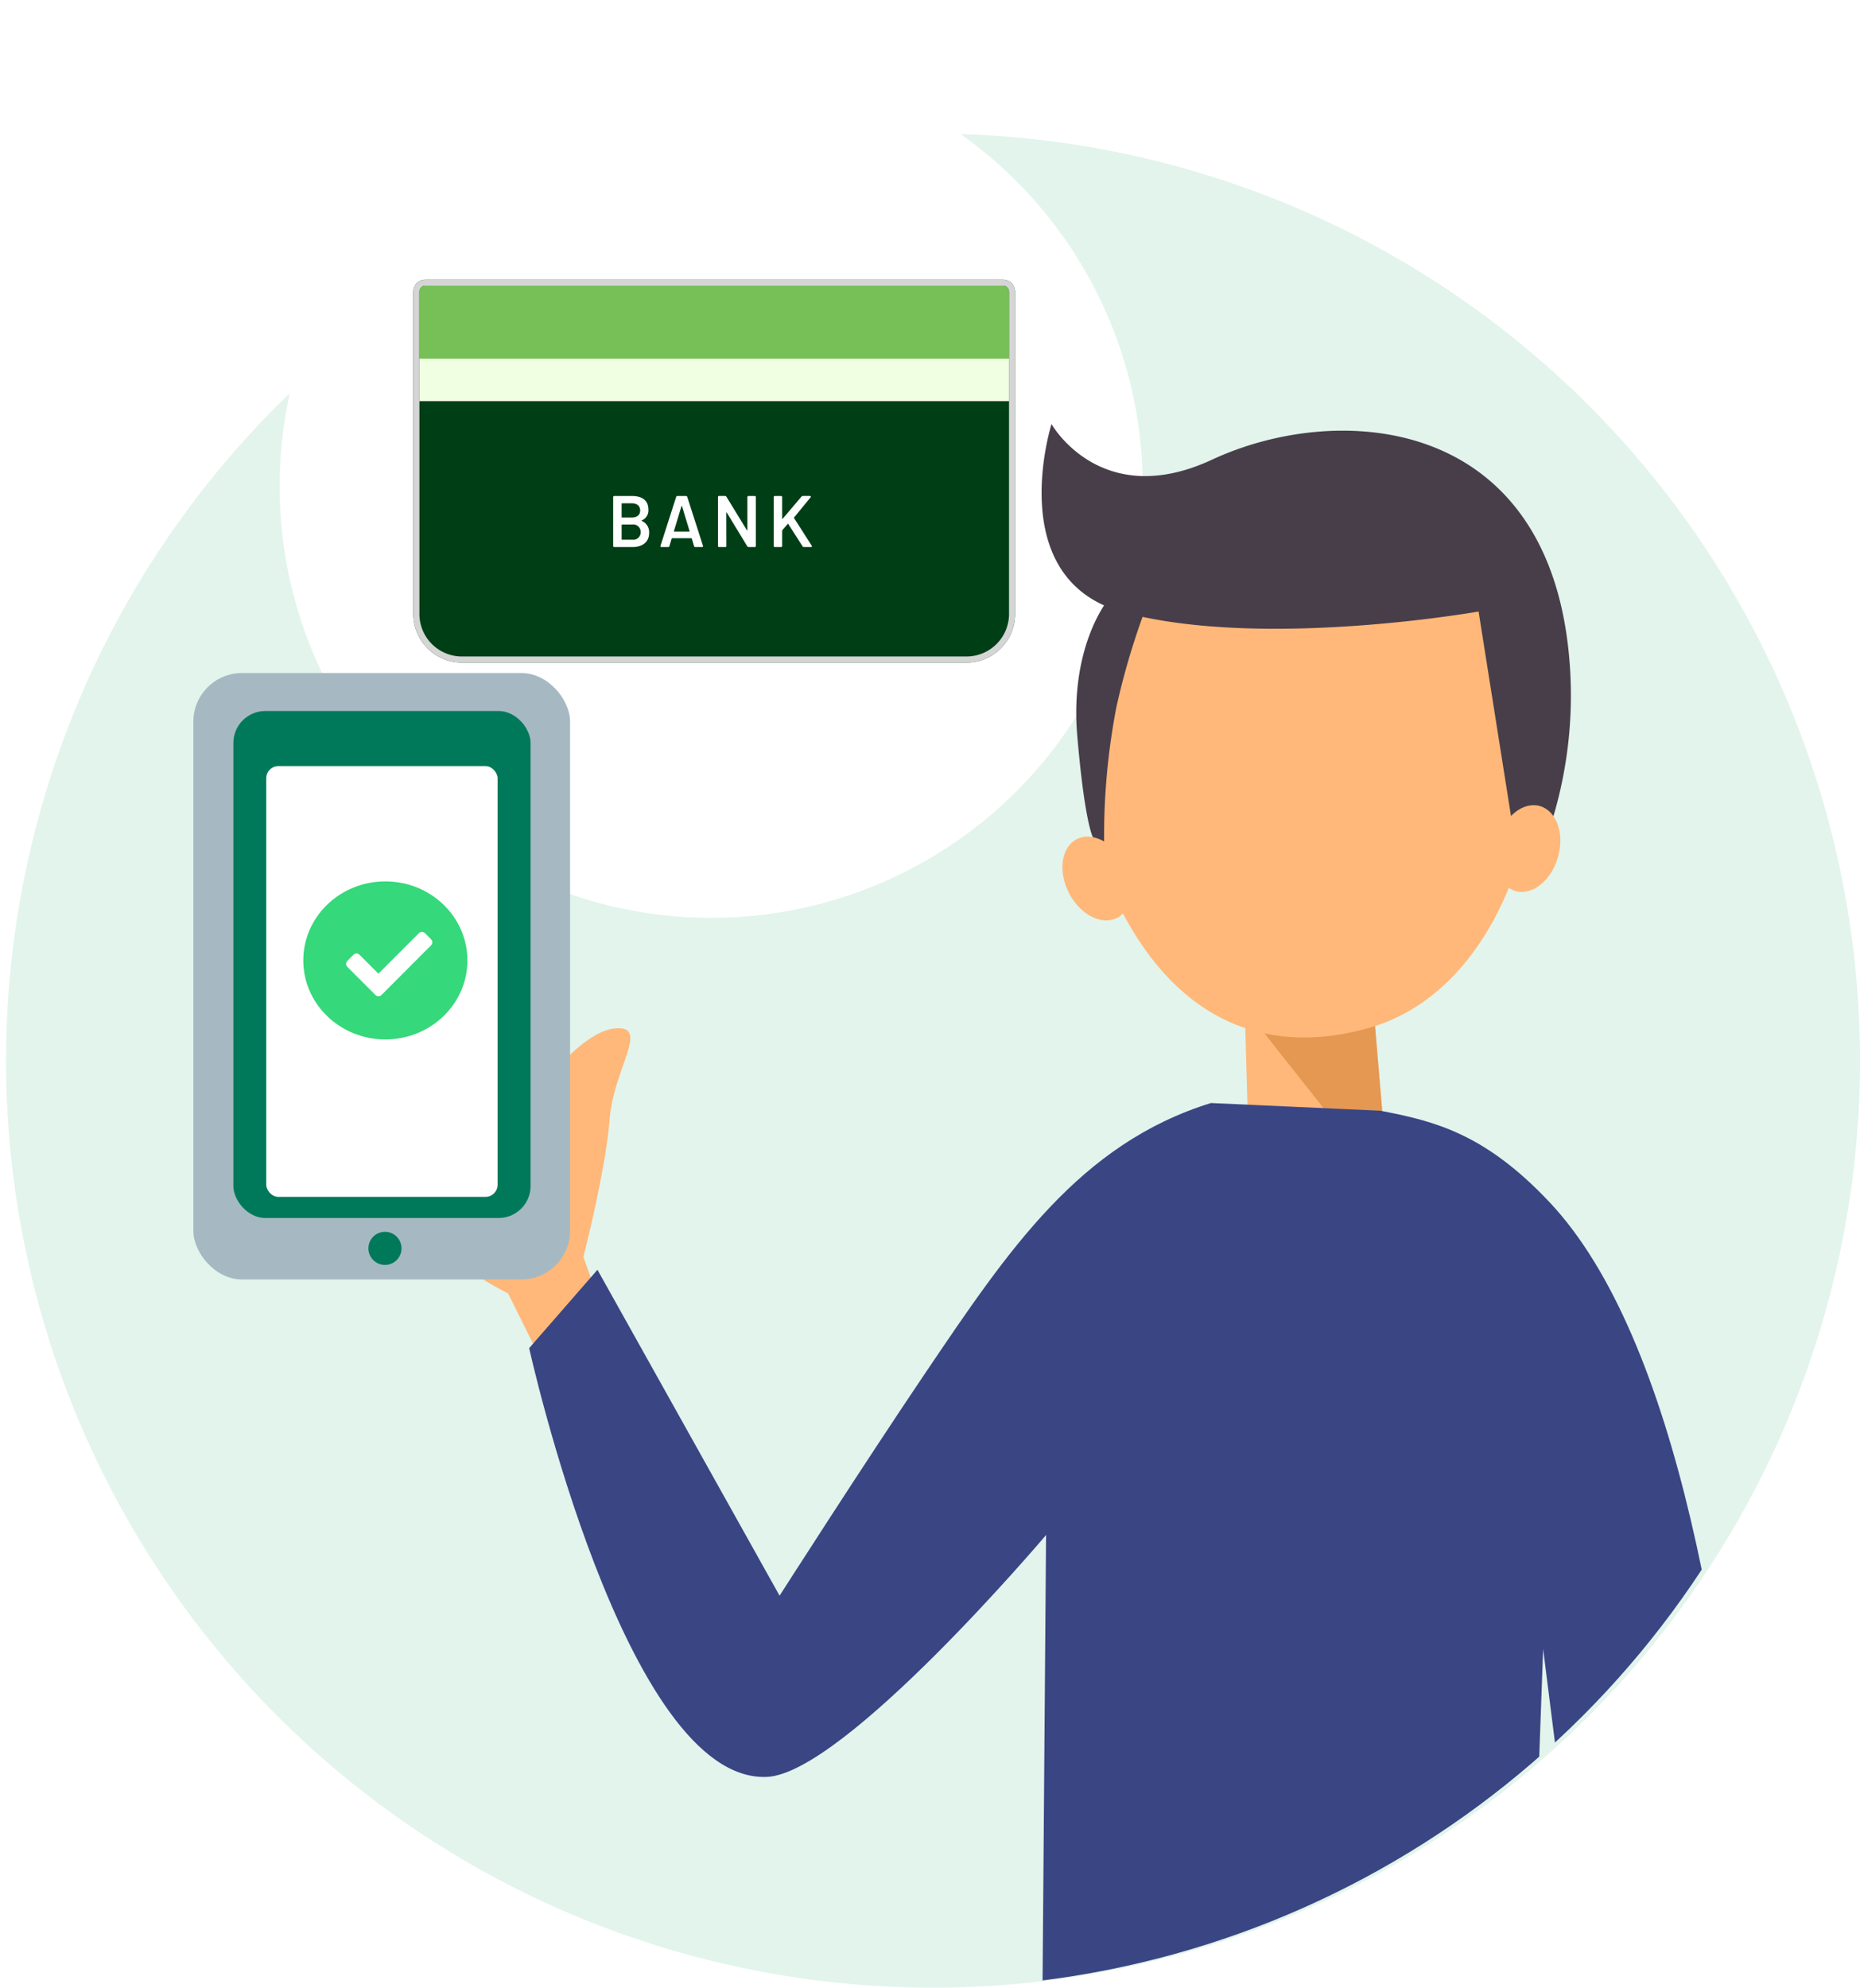 <svg xmlns="http://www.w3.org/2000/svg" xmlns:xlink="http://www.w3.org/1999/xlink" width="306" height="327" viewBox="0 0 306 327">
  <defs>
    <filter id="bank_01" x="37" y="0" width="160" height="160" filterUnits="userSpaceOnUse">
      <feOffset dy="3" input="SourceAlpha"/>
      <feGaussianBlur stdDeviation="3" result="blur"/>
      <feFlood flood-opacity="0.161"/>
      <feComposite operator="in" in2="blur"/>
      <feComposite in="SourceGraphic"/>
    </filter>
    <clipPath id="clip-path">
      <path id="bank_01-2" data-name="bank_01" d="M152.5,0A152.5,152.5,0,1,1,0,152.5,152.5,152.5,0,0,1,152.5,0Z" transform="translate(14266 -13660)" fill="#e2f4ec"/>
    </clipPath>
    <filter id="bank_01-3" x="34.803" y="117.03" width="56.062" height="88.874" filterUnits="userSpaceOnUse">
      <feOffset dy="3" input="SourceAlpha"/>
      <feGaussianBlur stdDeviation="3" result="blur-2"/>
      <feFlood flood-opacity="0.161"/>
      <feComposite operator="in" in2="blur-2"/>
      <feComposite in="SourceGraphic"/>
    </filter>
  </defs>
  <g id="bank_01-4" data-name="bank_01" transform="translate(-879 -710)">
    <path id="bank_01-5" data-name="bank_01" d="M152.5,0A152.5,152.5,0,1,1,0,152.5,152.5,152.5,0,0,1,152.5,0Z" transform="translate(880 732)" fill="#e2f4ec"/>
    <g transform="matrix(1, 0, 0, 1, 879, 710)" filter="url(#bank_01)">
      <circle id="bank_01-6" data-name="bank_01" cx="71" cy="71" r="71" transform="translate(46 6)" fill="#fff"/>
    </g>
    <g id="bank_01-7" data-name="bank_01" transform="translate(947 756)" fill="#003e16" stroke="#d5d5d5" stroke-width="1">
      <path d="M2,0H97a2,2,0,0,1,2,2V55a8,8,0,0,1-8,8H8a8,8,0,0,1-8-8V2A2,2,0,0,1,2,0Z" stroke="none"/>
      <path d="M2,.5H97A1.5,1.5,0,0,1,98.5,2V55A7.5,7.5,0,0,1,91,62.5H8A7.5,7.5,0,0,1,.5,55V2A1.5,1.5,0,0,1,2,.5Z" fill="none"/>
    </g>
    <path id="bank_01-8" data-name="bank_01" d="M1,0H96a1,1,0,0,1,1,1V12a0,0,0,0,1,0,0H0a0,0,0,0,1,0,0V1A1,1,0,0,1,1,0Z" transform="translate(948 757)" fill="#77bf57"/>
    <rect id="bank_01-9" data-name="bank_01" width="97" height="7" transform="translate(948 769)" fill="#f0ffe2"/>
    <path id="bank_01-10" data-name="bank_01" d="M5.592-4.392a1.769,1.769,0,0,0,1.08-1.74C6.672-7.692,5.64-8.4,3.948-8.4H1.068a.177.177,0,0,0-.192.192V-.192A.177.177,0,0,0,1.068,0H4.044C5.6,0,6.792-.756,6.792-2.328A2.011,2.011,0,0,0,5.592-4.3C5.532-4.32,5.532-4.368,5.592-4.392ZM2.34-7.2H3.948c.852,0,1.368.456,1.368,1.188S4.8-4.86,3.948-4.86H2.34a.064.064,0,0,1-.072-.072v-2.2A.064.064,0,0,1,2.34-7.2Zm1.7,5.988H2.34a.064.064,0,0,1-.072-.072V-3.636a.069.069,0,0,1,.072-.072H4.02A1.218,1.218,0,0,1,5.4-2.46,1.21,1.21,0,0,1,4.044-1.212ZM14.4,0h1.092c.132,0,.192-.084.156-.216l-2.58-8.028a.207.207,0,0,0-.216-.156h-1.4a.207.207,0,0,0-.216.156L8.664-.216C8.628-.084,8.688,0,8.82,0H9.912a.207.207,0,0,0,.216-.156L10.5-1.392a.077.077,0,0,1,.084-.06h3.144a.077.077,0,0,1,.084.06l.372,1.236A.207.207,0,0,0,14.4,0ZM10.872-2.628l1.236-4.08c.024-.06.072-.06.1,0l1.236,4.08c.012.06-.012.084-.06.084H10.932C10.884-2.544,10.86-2.568,10.872-2.628ZM18.312,0h1A.171.171,0,0,0,19.5-.192L19.488-5.64c0-.072.048-.084.084-.024l3.36,5.532a.277.277,0,0,0,.24.132h.984a.177.177,0,0,0,.192-.192V-8.208a.177.177,0,0,0-.192-.192H23.148a.177.177,0,0,0-.192.192V-2.8c0,.072-.048.084-.084.024l-3.36-5.5a.277.277,0,0,0-.24-.132h-.96a.177.177,0,0,0-.192.192V-.192A.177.177,0,0,0,18.312,0ZM27.48,0h1.008a.177.177,0,0,0,.192-.192v-2.5c0-.036.012-.048.036-.084l.864-1.02a.059.059,0,0,1,.108.012l2.34,3.648A.257.257,0,0,0,32.256,0h1.152c.156,0,.216-.1.132-.228l-2.9-4.536a.073.073,0,0,1,0-.1l2.7-3.3c.1-.12.048-.24-.108-.24h-1.14a.3.3,0,0,0-.24.108L28.764-4.656c-.036.048-.084.036-.084-.024V-8.208a.177.177,0,0,0-.192-.192H27.48a.177.177,0,0,0-.192.192V-.192A.177.177,0,0,0,27.48,0Z" transform="translate(979 800)" fill="#fff"/>
    <g id="bank_01-11" data-name="bank_01" transform="translate(-13387 14392)" clip-path="url(#clip-path)">
      <path id="bank_01-12" data-name="bank_01" d="M732.376,1566.026l4.063,47.932-22.925-1.791-1.161-40.337" transform="translate(13758.074 -15100.009)" fill="#ffb879"/>
      <path id="bank_01-13" data-name="bank_01" d="M712.353,1577.9l28.464,36.062-4.063-47.932Z" transform="translate(13753.696 -15100.009)" fill="#e49851"/>
      <path id="bank_01-14" data-name="bank_01" d="M2.572,28.536l15.411-.961s12.576,7.393,20.583,10.391,13.15,10.922,14.145,4.752c.921-5.707-7.318-16.1-7.318-16.1a17.17,17.17,0,0,0,6.468-6.092c2.436-3.655,2.686-8.087,1.159-11.009C51.243,6.115,44.621-.034,39.993,0c-4.686.034-6.924,1.562-9.431,2.614C23.2,5.7,15.618,14.009,15.618,14.009L0,16.872Z" transform="translate(14340.43 -13450.34) rotate(-106)" fill="#ffb879"/>
      <path id="bank_01-15" data-name="bank_01" d="M165.674,13.033C154.3,2.553,145.982,1.087,136.895,0L109.017.686C87.91,8.889,77.475,27.16,65.354,48.117,56.166,64.006,43.927,86.465,43.927,86.465L10.3,35.1,0,48.736s20.737,70.221,43.927,67.6C56.591,114.9,86.942,73.446,86.942,73.446L94.284,191.33l78.861-5.986-3.354-98.931,27.083,136.731h18.181S210.97,54.773,165.674,13.033Z" transform="matrix(0.998, 0.07, -0.07, 0.998, 14356.468, -13508.854)" fill="#3a4584" stroke="rgba(0,0,0,0)" stroke-miterlimit="10" stroke-width="1"/>
      <rect id="bank_01-16" data-name="bank_01" width="61.976" height="99.765" rx="8" transform="translate(14297.811 -13571.277)" fill="#a6b9c2"/>
      <ellipse id="bank_01-17" data-name="bank_01" cx="2.727" cy="2.726" rx="2.727" ry="2.726" transform="translate(14326.607 -13479.351)" fill="#00795b"/>
      <rect id="bank_01-18" data-name="bank_01" width="48.898" height="83.408" rx="5.259" transform="translate(14304.392 -13565.03)" fill="#00795b"/>
      <g transform="matrix(1, 0, 0, 1, 14266, -13682)" filter="url(#bank_01-3)">
        <rect id="bank_01-19" data-name="bank_01" width="38.062" height="70.874" rx="2" transform="translate(43.8 123.03)" fill="#fff"/>
      </g>
      <ellipse id="bank_01-20" data-name="bank_01" cx="13.5" cy="13" rx="13.5" ry="13" transform="translate(14315.896 -13537)" fill="#35d87a"/>
      <path id="bank_01-21" data-name="bank_01" d="M4.822,14.956.208,10.342a.71.71,0,0,1,0-1l1-1a.71.71,0,0,1,1,0l3.108,3.108,6.657-6.658a.71.71,0,0,1,1,0l1,1a.71.71,0,0,1,0,1L5.826,14.956A.71.71,0,0,1,4.822,14.956Z" transform="translate(14322.942 -13533.271)" fill="#fff"/>
      <path id="bank_01-22" data-name="bank_01" d="M72.752,28.021C63.49-2.381,41.391-.413,34.889.322,16.155,2.432,3.185,22.5.416,43.107c-3.8,28.208,19.092,51.071,41.049,50.52S81.045,55.25,72.752,28.021Z" transform="translate(14525.122 -13517.236) rotate(172)" fill="#ffb879"/>
      <path id="bank_01-23" data-name="bank_01" d="M13.8,46.672s36.019-1.286,57.824,7.985c19.07,8.109,7.459,32.331,7.459,32.331s-6-15.372-25.344-9.472C31.544,84.286-3.085,76.908.22,35.1A70.127,70.127,0,0,1,12.981,0Z" transform="translate(14529.412 -13537.099) rotate(172)" fill="#483e4a"/>
      <ellipse id="bank_01-24" data-name="bank_01" cx="7.271" cy="5.176" rx="7.271" ry="5.176" transform="translate(14510.357 -13536.84) rotate(-74)" fill="#ffb879"/>
      <path id="bank_01-25" data-name="bank_01" d="M6.569,41.79s7.193-6.667,7.992-21.295-.25-16.981-.25-16.981L12.925,0a112.068,112.068,0,0,1-5.38,24.218A120.428,120.428,0,0,1,0,40.576Z" transform="translate(14460.498 -13542.695) rotate(172)" fill="#483e4a"/>
      <ellipse id="bank_01-26" data-name="bank_01" cx="5.176" cy="7.271" rx="5.176" ry="7.271" transform="matrix(0.891, -0.454, 0.454, 0.891, 14438.545, -13541.599)" fill="#ffb879"/>
    </g>
  </g>
</svg>
